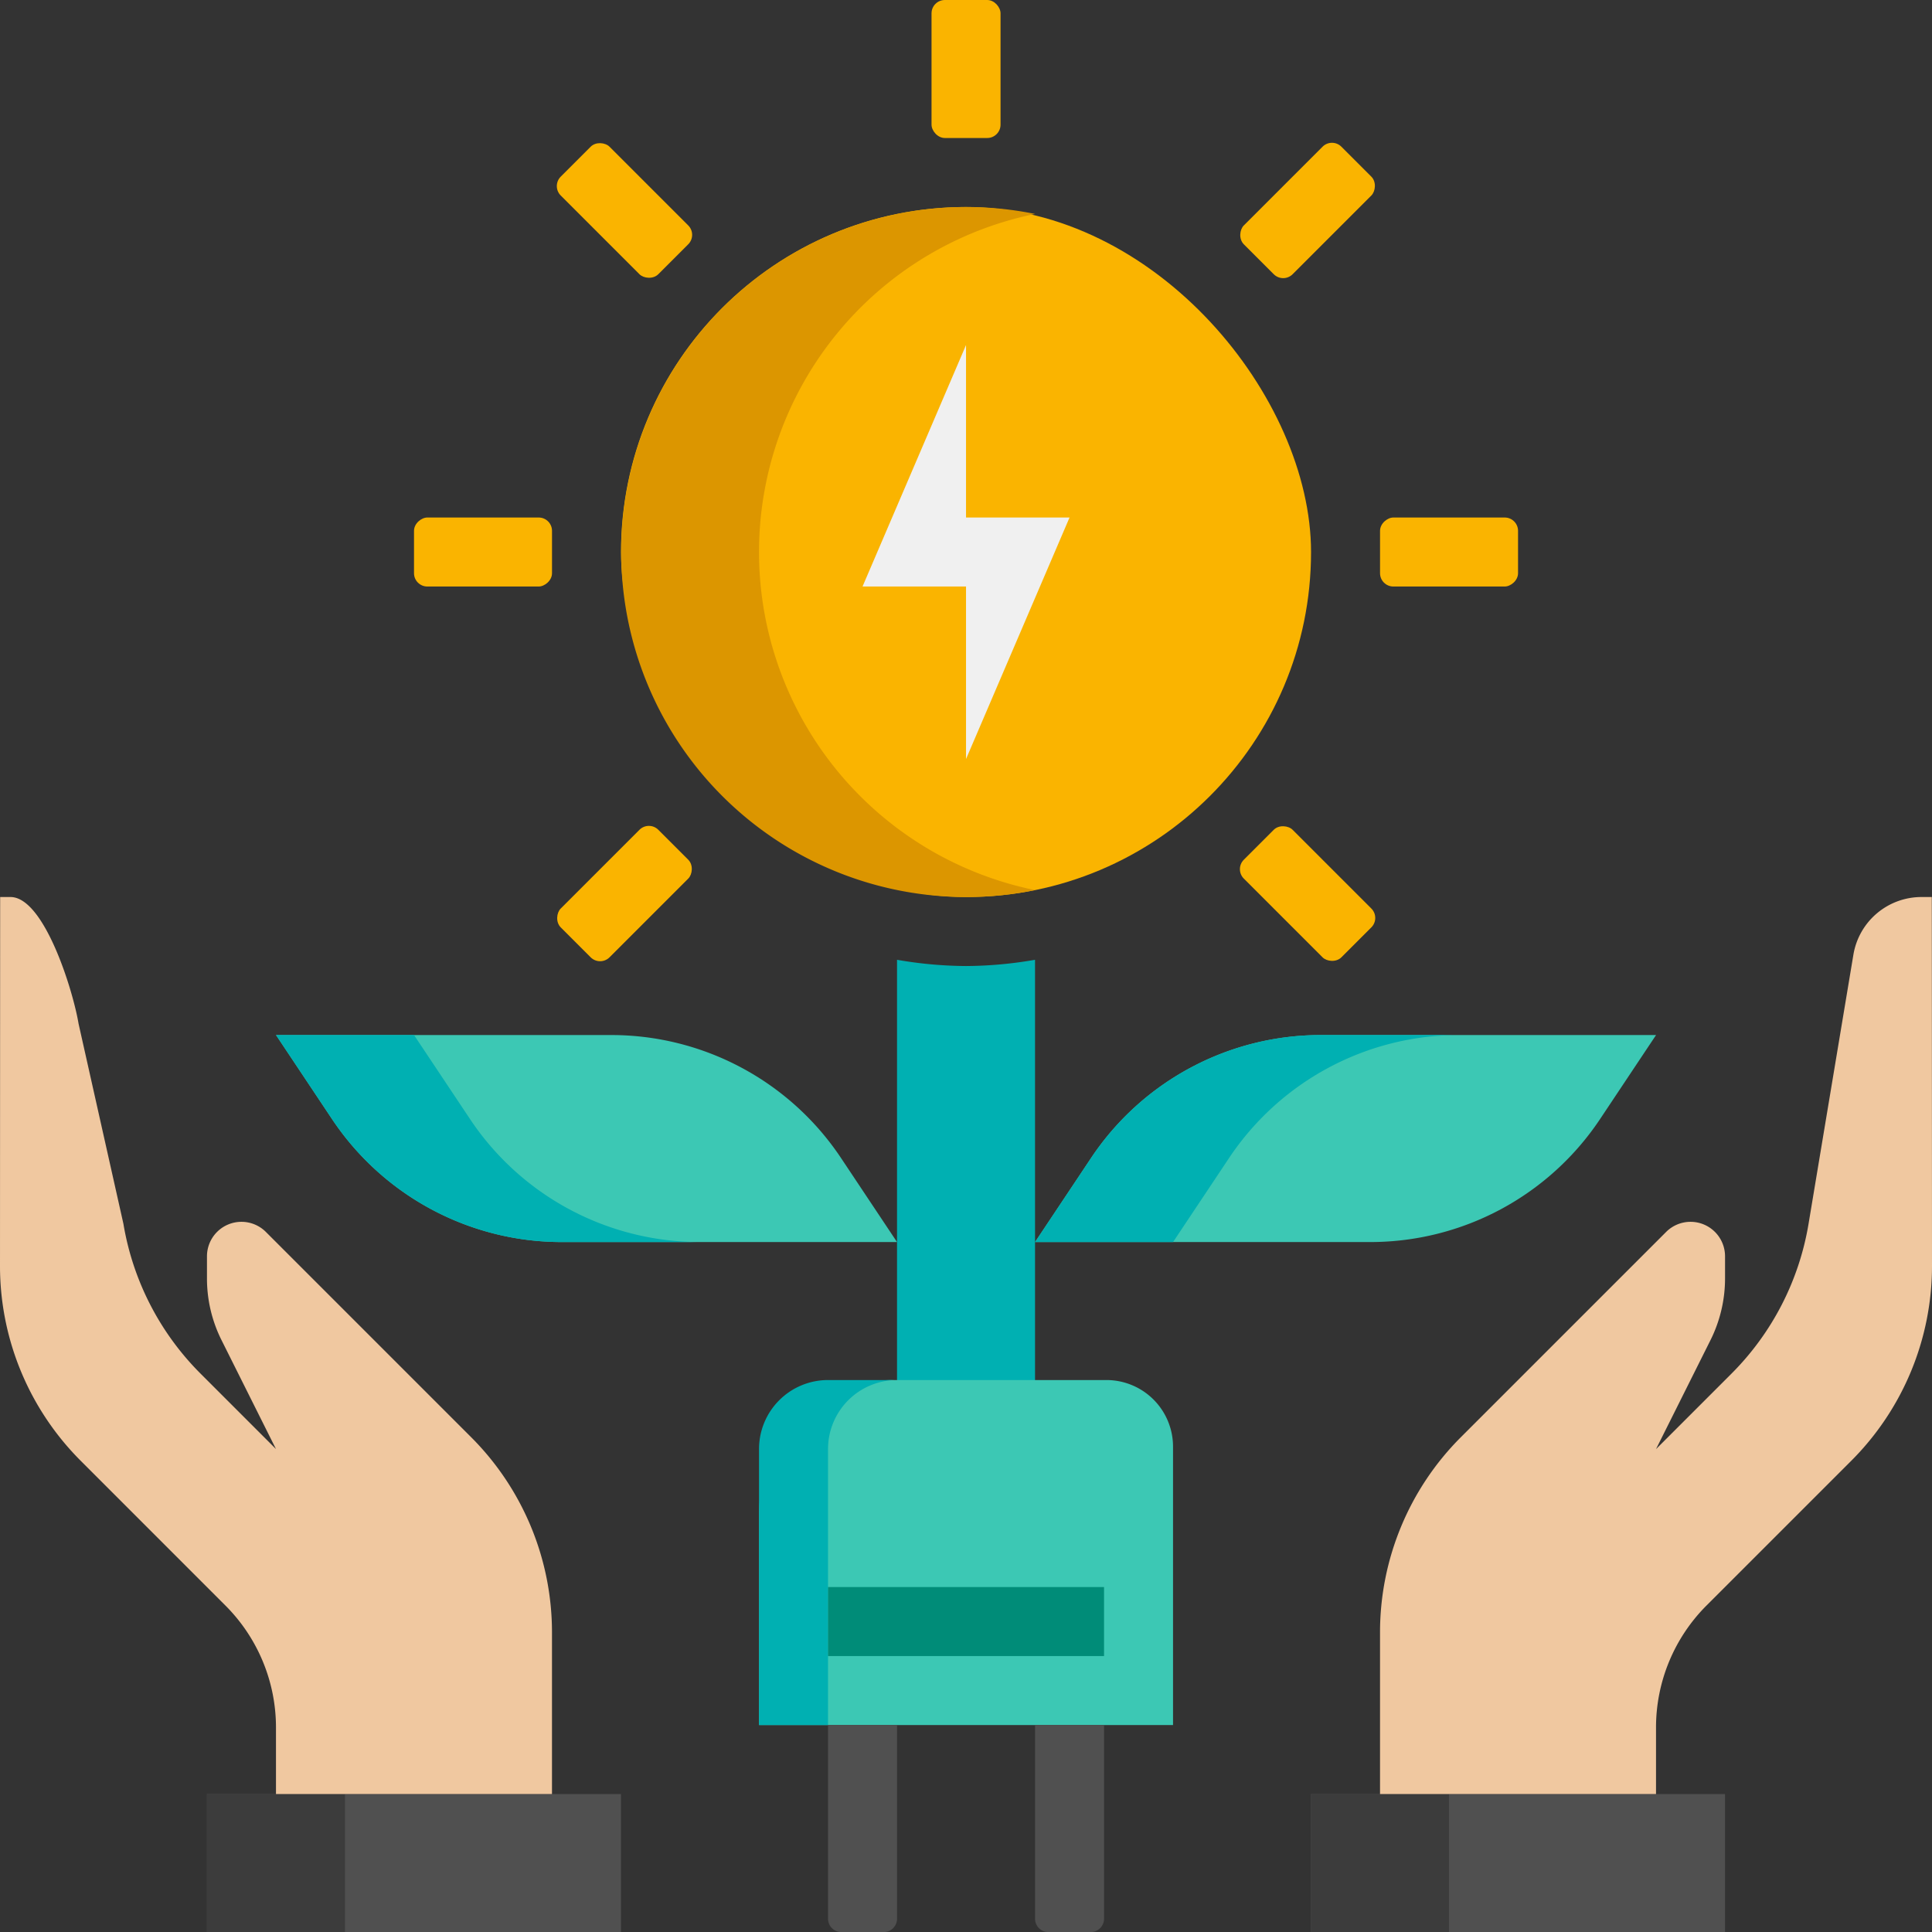 <svg xmlns="http://www.w3.org/2000/svg" width="144.995" height="145" viewBox="0 0 144.995 145">
  <rect x="0" y="0" width="144.995" height="145" fill="#333333" stroke="none"/>
  <g id="Group_897" data-name="Group 897" transform="translate(-4 -4)">
    <g id="Group_871" data-name="Group 871" transform="translate(19.533 138.643)">
      <rect id="Rectangle_118" data-name="Rectangle 118" width="31.071" height="10.357" transform="translate(0)" fill="#505050"/>
    </g>
    <g id="Group_872" data-name="Group 872" transform="translate(19.533 138.643)">
      <rect id="Rectangle_119" data-name="Rectangle 119" width="10.357" height="10.357" transform="translate(0)" fill="#3c3c3c"/>
    </g>
    <g id="Group_873" data-name="Group 873" transform="translate(102.39 138.643)">
      <rect id="Rectangle_120" data-name="Rectangle 120" width="31.071" height="10.357" fill="#505050"/>
    </g>
    <g id="Group_874" data-name="Group 874" transform="translate(102.39 138.643)">
      <rect id="Rectangle_121" data-name="Rectangle 121" width="10.357" height="10.357" fill="#3c3c3c"/>
    </g>
    <g id="Group_875" data-name="Group 875" transform="translate(107.569 71.321)">
      <path id="Path_4037" data-name="Path 4037" d="M85.409,30h-.774a5.179,5.179,0,0,0-5.109,4.327l-3.366,20.2a20.711,20.711,0,0,1-5.784,11.243l-5.663,5.663L68.8,63.257a10.368,10.368,0,0,0,1.093-4.63V56.965a2.589,2.589,0,0,0-4.42-1.831L50.066,70.54A20.715,20.715,0,0,0,44,85.188V97.321H64.713V92.327A12.947,12.947,0,0,1,68.5,83.174L79.356,72.319a20.683,20.683,0,0,0,6.069-14.637C85.42,46.965,85.412,30,85.409,30Z" transform="translate(-43.999 -30)" fill="#f0c8a0"/>
    </g>
    <g id="Group_876" data-name="Group 876" transform="translate(4 71.321)">
      <path id="Path_4038" data-name="Path 4038" d="M4.013,30h.774c2.532,0,4.694,7.009,5.109,9.505l3.366,15.018a20.715,20.715,0,0,0,5.787,11.243l5.663,5.663-4.086-8.172a10.334,10.334,0,0,1-1.093-4.63V56.965a2.589,2.589,0,0,1,4.42-1.831L39.359,70.54a20.715,20.715,0,0,1,6.067,14.648V97.321H24.712V92.327a12.938,12.938,0,0,0-3.793-9.153L10.067,72.319A20.67,20.67,0,0,1,4,57.682C4.005,46.965,4.01,30,4.013,30Z" transform="translate(-4 -30)" fill="#f0c8a0"/>
    </g>
    <g id="Group_877" data-name="Group 877" transform="translate(71.321 76.031)">
      <path id="Path_4039" data-name="Path 4039" d="M35.179,32.288A31.034,31.034,0,0,1,30,31.819v41.9H40.357v-41.9A31.034,31.034,0,0,1,35.179,32.288Z" transform="translate(-30 -31.819)" fill="#00b0b2"/>
    </g>
    <g id="Group_878" data-name="Group 878" transform="translate(50.607 19.536)">
      <rect id="Rectangle_122" data-name="Rectangle 122" width="51.786" height="51.786" rx="25.893" fill="#fab400"/>
    </g>
    <g id="Group_879" data-name="Group 879" transform="translate(50.607 19.536)">
      <path id="Path_4040" data-name="Path 4040" d="M32.357,35.893A25.9,25.9,0,0,1,53.071,10.52a25.893,25.893,0,1,0,0,50.745A25.9,25.9,0,0,1,32.357,35.893Z" transform="translate(-22 -10)" fill="#dc9600"/>
    </g>
    <g id="Group_880" data-name="Group 880" transform="translate(73.911 4)">
      <rect id="Rectangle_123" data-name="Rectangle 123" width="5.179" height="10.357" rx="1" fill="#fab400"/>
    </g>
    <g id="Group_881" data-name="Group 881" transform="translate(45.375 14.303)">
      <rect id="Rectangle_124" data-name="Rectangle 124" width="5.179" height="10.357" rx="1" transform="matrix(0.707, -0.707, 0.707, 0.707, 0, 3.662)" fill="#fab400"/>
    </g>
    <g id="Group_882" data-name="Group 882" transform="translate(96.64 65.568)">
      <rect id="Rectangle_125" data-name="Rectangle 125" width="5.179" height="10.357" rx="1" transform="translate(0 3.662) rotate(-45)" fill="#fab400"/>
    </g>
    <g id="Group_883" data-name="Group 883" transform="translate(35.071 42.839)">
      <rect id="Rectangle_126" data-name="Rectangle 126" width="5.179" height="10.357" rx="1" transform="translate(0 5.179) rotate(-90)" fill="#fab400"/>
    </g>
    <g id="Group_884" data-name="Group 884" transform="translate(107.571 42.839)">
      <rect id="Rectangle_127" data-name="Rectangle 127" width="5.179" height="10.357" rx="1" transform="translate(0 5.179) rotate(-90)" fill="#fab400"/>
    </g>
    <g id="Group_885" data-name="Group 885" transform="translate(45.375 65.568)">
      <rect id="Rectangle_128" data-name="Rectangle 128" width="5.179" height="10.357" rx="1" transform="translate(3.662 10.985) rotate(-135)" fill="#fab400"/>
    </g>
    <g id="Group_886" data-name="Group 886" transform="translate(96.64 14.303)">
      <rect id="Rectangle_129" data-name="Rectangle 129" width="5.179" height="10.357" rx="1" transform="translate(3.662 10.985) rotate(-135)" fill="#fab400"/>
    </g>
    <g id="Group_887" data-name="Group 887" transform="translate(68.732 29.893)">
      <path id="Path_4041" data-name="Path 4041" d="M36.768,14,29,32.125h7.768V45.071l7.768-18.125H36.768Z" transform="translate(-29 -14)" fill="#f0f0f0"/>
    </g>
    <g id="Group_888" data-name="Group 888" transform="translate(24.714 81.679)">
      <path id="Path_4042" data-name="Path 4042" d="M58.607,49.536,54.4,43.223A20.719,20.719,0,0,0,37.165,34H12l4.208,6.313a20.719,20.719,0,0,0,17.234,9.223Z" transform="translate(-12 -34)" fill="#3cc8b4"/>
    </g>
    <g id="Group_889" data-name="Group 889" transform="translate(81.679 81.679)">
      <path id="Path_4043" data-name="Path 4043" d="M34,49.536l4.208-6.313A20.719,20.719,0,0,1,55.442,34H80.607L76.4,40.313a20.719,20.719,0,0,1-17.234,9.223Z" transform="translate(-34 -34)" fill="#3cc8b4"/>
    </g>
    <g id="Group_890" data-name="Group 890" transform="translate(81.679 81.679)">
      <path id="Path_4044" data-name="Path 4044" d="M65.8,34H55.442a20.719,20.719,0,0,0-17.234,9.223L34,49.536H44.357l4.208-6.313A20.719,20.719,0,0,1,65.8,34Z" transform="translate(-34 -34)" fill="#00b0b2"/>
    </g>
    <g id="Group_891" data-name="Group 891" transform="translate(24.714 81.679)">
      <path id="Path_4045" data-name="Path 4045" d="M26.565,40.313,22.357,34H12l4.208,6.313a20.719,20.719,0,0,0,17.234,9.223H43.8A20.719,20.719,0,0,1,26.565,40.313Z" transform="translate(-12 -34)" fill="#00b0b2"/>
    </g>
    <g id="Group_892" data-name="Group 892" transform="translate(60.964 107.571)">
      <path id="Rectangle_130" data-name="Rectangle 130" d="M10,0H26.071a5,5,0,0,1,5,5V25.893a0,0,0,0,1,0,0H0a0,0,0,0,1,0,0V10A10,10,0,0,1,10,0Z" fill="#3cc8b4"/>
    </g>
    <g id="Group_893" data-name="Group 893" transform="translate(60.964 107.571)">
      <path id="Path_4046" data-name="Path 4046" d="M31.179,49.179V69.893H26V49.179A5.177,5.177,0,0,1,31.179,44h5.179A5.177,5.177,0,0,0,31.179,49.179Z" transform="translate(-26 -44)" fill="#00b0b2"/>
    </g>
    <g id="Group_894" data-name="Group 894" transform="translate(66.143 133.464)">
      <path id="Rectangle_131" data-name="Rectangle 131" d="M0,0H5.179a0,0,0,0,1,0,0V14.536a1,1,0,0,1-1,1H1a1,1,0,0,1-1-1V0A0,0,0,0,1,0,0Z" fill="#505050"/>
    </g>
    <g id="Group_895" data-name="Group 895" transform="translate(81.679 133.464)">
      <path id="Rectangle_132" data-name="Rectangle 132" d="M0,0H5.179a0,0,0,0,1,0,0V14.536a1,1,0,0,1-1,1H1a1,1,0,0,1-1-1V0A0,0,0,0,1,0,0Z" fill="#505050"/>
    </g>
    <g id="Group_896" data-name="Group 896" transform="translate(66.143 123.107)">
      <rect id="Rectangle_133" data-name="Rectangle 133" width="20.714" height="5.179" fill="#008c78"/>
    </g>
  </g>
</svg>
